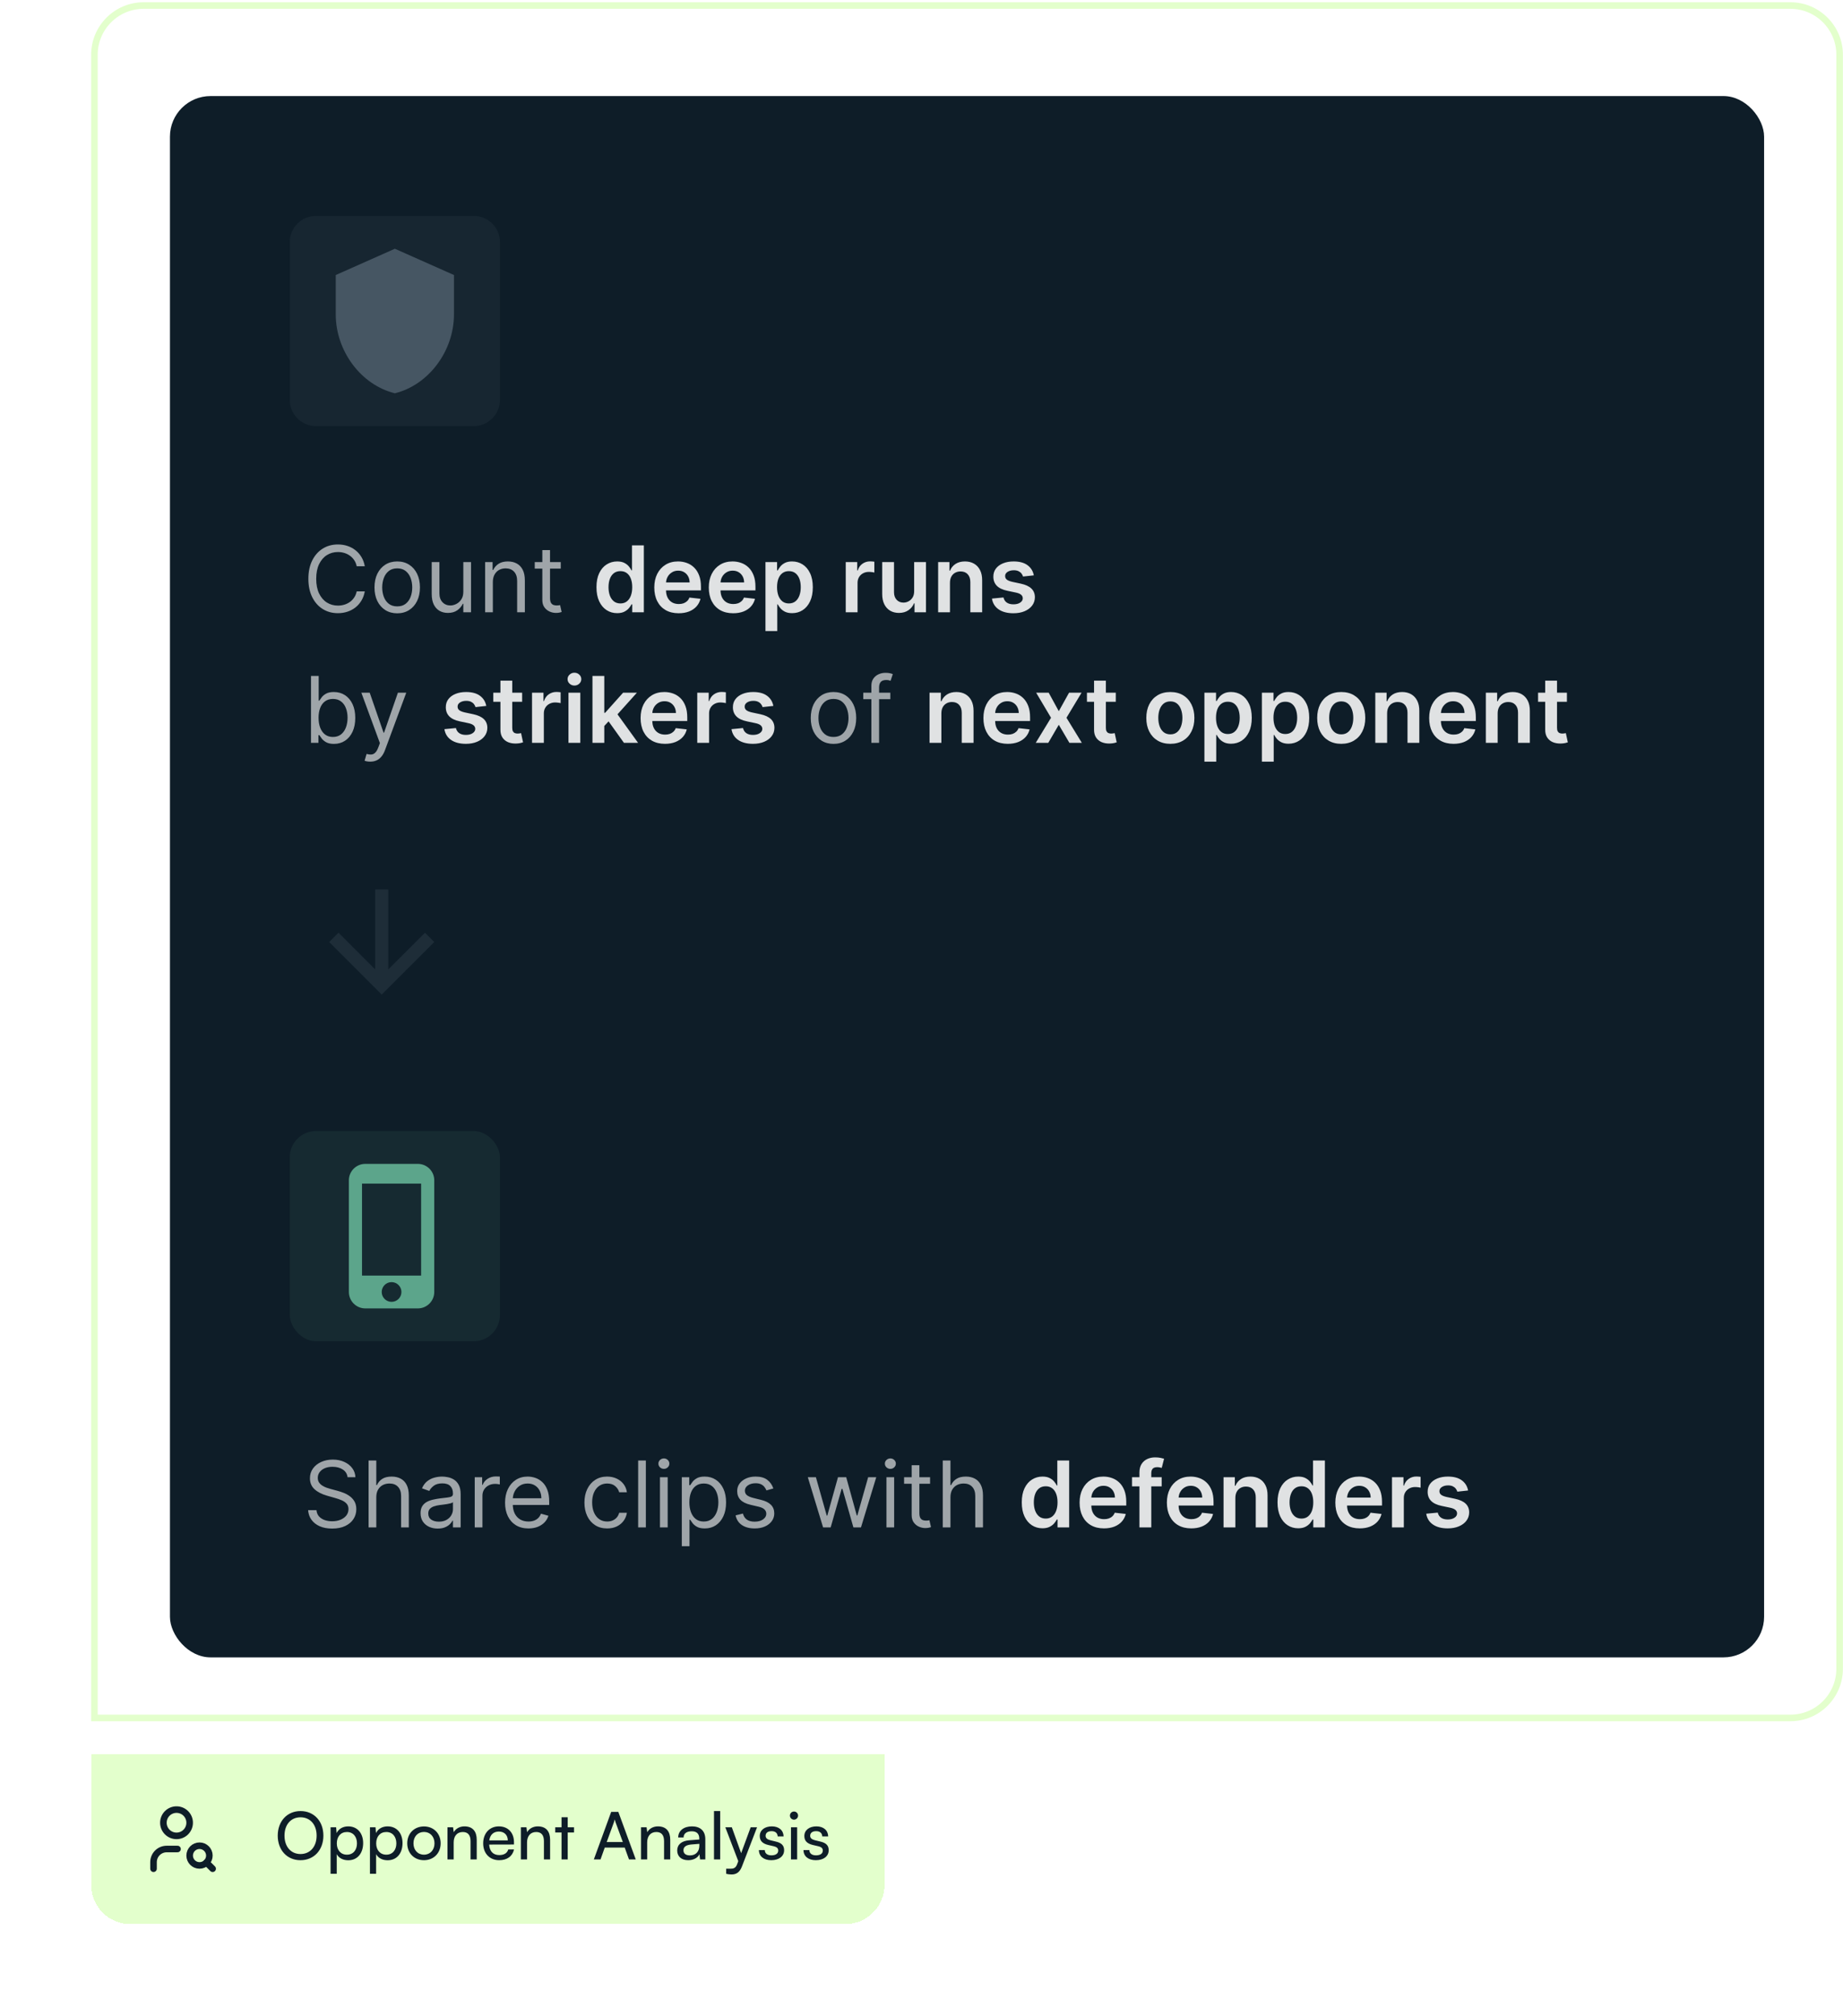 <svg width="364" height="398" viewBox="0 0 364 398" fill="none" xmlns="http://www.w3.org/2000/svg">
<path d="M28.378 1.092H353.606C358.98 1.092 363.335 5.448 363.335 10.821V329.489C363.335 334.862 358.979 339.218 353.606 339.218H18.648V10.821C18.648 5.448 23.005 1.092 28.378 1.092Z" fill="white" fill-opacity="0.1"/>
<path d="M28.378 1.092H353.606C358.98 1.092 363.335 5.448 363.335 10.821V329.489C363.335 334.862 358.979 339.218 353.606 339.218H18.648V10.821C18.648 5.448 23.005 1.092 28.378 1.092Z" stroke="#E3FFCC" stroke-width="1.297"/>
<g filter="url(#filter0_ddd_966_92548)">
<rect x="33.566" y="16.01" width="314.85" height="308.29" rx="8.017" fill="#0E1D28"/>
<path d="M57.228 44.861C57.228 41.995 59.552 39.672 62.417 39.672H93.551C96.416 39.672 98.74 41.995 98.74 44.861V75.994C98.74 78.86 96.416 81.183 93.551 81.183H62.417C59.552 81.183 57.228 78.86 57.228 75.994V44.861Z" fill="#6B7C89" fill-opacity="0.1"/>
<path d="M77.986 46.158L66.311 51.347V59.13C66.311 66.33 71.292 73.062 77.986 74.697C84.679 73.062 89.66 66.33 89.66 59.13V51.347L77.986 46.158Z" fill="#6B7C89" fill-opacity="0.56"/>
<path d="M72.05 108.857H70.451C70.356 108.397 70.191 107.993 69.954 107.645C69.722 107.296 69.438 107.004 69.103 106.767C68.772 106.527 68.404 106.346 68 106.226C67.596 106.105 67.174 106.045 66.736 106.045C65.936 106.045 65.212 106.247 64.562 106.651C63.917 107.055 63.404 107.651 63.021 108.438C62.643 109.225 62.454 110.19 62.454 111.333C62.454 112.477 62.643 113.442 63.021 114.229C63.404 115.016 63.917 115.611 64.562 116.016C65.212 116.42 65.936 116.622 66.736 116.622C67.174 116.622 67.596 116.562 68 116.441C68.404 116.321 68.772 116.142 69.103 115.906C69.438 115.665 69.722 115.371 69.954 115.022C70.191 114.67 70.356 114.266 70.451 113.81H72.05C71.93 114.485 71.71 115.089 71.392 115.622C71.074 116.155 70.678 116.609 70.206 116.983C69.733 117.353 69.202 117.634 68.613 117.828C68.028 118.021 67.402 118.118 66.736 118.118C65.609 118.118 64.608 117.843 63.73 117.293C62.853 116.742 62.163 115.96 61.66 114.945C61.157 113.93 60.906 112.727 60.906 111.333C60.906 109.94 61.157 108.737 61.66 107.722C62.163 106.707 62.853 105.925 63.73 105.374C64.608 104.824 65.609 104.549 66.736 104.549C67.402 104.549 68.028 104.646 68.613 104.839C69.202 105.033 69.733 105.316 70.206 105.69C70.678 106.06 71.074 106.512 71.392 107.045C71.71 107.574 71.93 108.178 72.05 108.857ZM78.453 118.144C77.558 118.144 76.774 117.931 76.099 117.505C75.428 117.08 74.903 116.484 74.525 115.719C74.151 114.954 73.964 114.059 73.964 113.036C73.964 112.004 74.151 111.103 74.525 110.334C74.903 109.564 75.428 108.967 76.099 108.541C76.774 108.115 77.558 107.902 78.453 107.902C79.347 107.902 80.129 108.115 80.8 108.541C81.475 108.967 82 109.564 82.374 110.334C82.752 111.103 82.941 112.004 82.941 113.036C82.941 114.059 82.752 114.954 82.374 115.719C82 116.484 81.475 117.08 80.8 117.505C80.129 117.931 79.347 118.144 78.453 118.144ZM78.453 116.777C79.132 116.777 79.691 116.603 80.129 116.254C80.568 115.906 80.892 115.448 81.103 114.881C81.314 114.313 81.419 113.698 81.419 113.036C81.419 112.374 81.314 111.757 81.103 111.185C80.892 110.613 80.568 110.151 80.129 109.799C79.691 109.446 79.132 109.27 78.453 109.27C77.773 109.27 77.214 109.446 76.776 109.799C76.337 110.151 76.013 110.613 75.802 111.185C75.591 111.757 75.486 112.374 75.486 113.036C75.486 113.698 75.591 114.313 75.802 114.881C76.013 115.448 76.337 115.906 76.776 116.254C77.214 116.603 77.773 116.777 78.453 116.777ZM91.507 113.887V108.031H93.029V117.938H91.507V116.261H91.404C91.172 116.764 90.811 117.192 90.321 117.544C89.831 117.892 89.211 118.066 88.463 118.066C87.844 118.066 87.294 117.931 86.812 117.66C86.331 117.385 85.952 116.972 85.677 116.422C85.402 115.867 85.264 115.169 85.264 114.326V108.031H86.787V114.223C86.787 114.945 86.989 115.521 87.393 115.951C87.801 116.381 88.322 116.596 88.954 116.596C89.332 116.596 89.717 116.499 90.108 116.306C90.503 116.112 90.835 115.816 91.101 115.416C91.372 115.016 91.507 114.507 91.507 113.887ZM97.339 111.978V117.938H95.817V108.031H97.287V109.579H97.416C97.649 109.076 98.001 108.672 98.474 108.367C98.947 108.057 99.558 107.902 100.306 107.902C100.976 107.902 101.563 108.04 102.066 108.315C102.569 108.586 102.961 108.999 103.24 109.553C103.52 110.104 103.659 110.8 103.659 111.643V117.938H102.137V111.746C102.137 110.968 101.935 110.362 101.531 109.928C101.127 109.489 100.572 109.27 99.867 109.27C99.381 109.27 98.947 109.375 98.564 109.586C98.186 109.796 97.887 110.104 97.668 110.508C97.449 110.912 97.339 111.402 97.339 111.978ZM110.749 108.031V109.321H105.615V108.031H110.749ZM107.111 105.658H108.633V115.1C108.633 115.53 108.696 115.852 108.82 116.067C108.949 116.278 109.113 116.42 109.311 116.493C109.513 116.562 109.725 116.596 109.949 116.596C110.117 116.596 110.254 116.587 110.362 116.57C110.469 116.549 110.555 116.532 110.62 116.519L110.929 117.886C110.826 117.925 110.682 117.963 110.497 118.002C110.312 118.045 110.078 118.066 109.794 118.066C109.364 118.066 108.943 117.974 108.53 117.789C108.122 117.604 107.782 117.323 107.511 116.944C107.245 116.566 107.111 116.089 107.111 115.513V105.658Z" fill="white" fill-opacity="0.6"/>
<path d="M121.887 118.112C121.109 118.112 120.413 117.912 119.798 117.512C119.183 117.112 118.697 116.532 118.34 115.771C117.983 115.01 117.805 114.085 117.805 112.997C117.805 111.897 117.986 110.968 118.347 110.211C118.712 109.45 119.204 108.876 119.824 108.489C120.443 108.098 121.133 107.902 121.894 107.902C122.474 107.902 122.951 108.001 123.326 108.199C123.7 108.393 123.996 108.627 124.216 108.902C124.435 109.173 124.605 109.429 124.725 109.67H124.822V104.729H127.163V117.938H124.867V116.377H124.725C124.605 116.618 124.43 116.873 124.203 117.144C123.975 117.411 123.674 117.639 123.3 117.828C122.926 118.017 122.455 118.112 121.887 118.112ZM122.539 116.196C123.033 116.196 123.455 116.063 123.803 115.796C124.151 115.525 124.415 115.149 124.596 114.668C124.777 114.186 124.867 113.625 124.867 112.984C124.867 112.344 124.777 111.787 124.596 111.314C124.42 110.841 124.157 110.474 123.809 110.211C123.465 109.949 123.042 109.818 122.539 109.818C122.018 109.818 121.584 109.953 121.236 110.224C120.888 110.495 120.625 110.869 120.449 111.346C120.273 111.824 120.185 112.37 120.185 112.984C120.185 113.604 120.273 114.156 120.449 114.642C120.63 115.123 120.894 115.504 121.242 115.783C121.595 116.059 122.027 116.196 122.539 116.196ZM134.036 118.131C133.043 118.131 132.185 117.925 131.463 117.512C130.745 117.095 130.192 116.506 129.805 115.745C129.418 114.979 129.225 114.079 129.225 113.043C129.225 112.024 129.418 111.129 129.805 110.36C130.197 109.586 130.743 108.984 131.444 108.554C132.144 108.12 132.968 107.902 133.914 107.902C134.524 107.902 135.1 108.001 135.642 108.199C136.188 108.393 136.67 108.694 137.087 109.102C137.508 109.51 137.839 110.031 138.08 110.663C138.321 111.29 138.441 112.039 138.441 112.907V113.623H130.321V112.049H136.203C136.199 111.602 136.102 111.204 135.913 110.856C135.724 110.504 135.459 110.226 135.12 110.024C134.784 109.822 134.393 109.721 133.946 109.721C133.469 109.721 133.049 109.837 132.688 110.069C132.327 110.297 132.045 110.598 131.843 110.972C131.646 111.342 131.545 111.748 131.54 112.191V113.565C131.54 114.141 131.646 114.635 131.856 115.048C132.067 115.457 132.361 115.771 132.74 115.99C133.118 116.205 133.561 116.312 134.068 116.312C134.408 116.312 134.715 116.265 134.991 116.17C135.266 116.072 135.504 115.927 135.706 115.738C135.909 115.549 136.061 115.315 136.164 115.035L138.344 115.28C138.207 115.857 137.944 116.36 137.557 116.79C137.175 117.215 136.685 117.546 136.087 117.783C135.489 118.015 134.806 118.131 134.036 118.131ZM144.801 118.131C143.808 118.131 142.951 117.925 142.228 117.512C141.51 117.095 140.958 116.506 140.571 115.745C140.184 114.979 139.99 114.079 139.99 113.043C139.99 112.024 140.184 111.129 140.571 110.36C140.962 109.586 141.508 108.984 142.209 108.554C142.91 108.12 143.733 107.902 144.679 107.902C145.289 107.902 145.866 108.001 146.407 108.199C146.953 108.393 147.435 108.694 147.852 109.102C148.273 109.51 148.604 110.031 148.845 110.663C149.086 111.29 149.206 112.039 149.206 112.907V113.623H141.087V112.049H146.968C146.964 111.602 146.867 111.204 146.678 110.856C146.489 110.504 146.225 110.226 145.885 110.024C145.55 109.822 145.158 109.721 144.711 109.721C144.234 109.721 143.815 109.837 143.454 110.069C143.092 110.297 142.811 110.598 142.609 110.972C142.411 111.342 142.31 111.748 142.306 112.191V113.565C142.306 114.141 142.411 114.635 142.622 115.048C142.832 115.457 143.127 115.771 143.505 115.99C143.884 116.205 144.326 116.312 144.834 116.312C145.173 116.312 145.481 116.265 145.756 116.17C146.031 116.072 146.27 115.927 146.472 115.738C146.674 115.549 146.827 115.315 146.93 115.035L149.11 115.28C148.972 115.857 148.71 116.36 148.323 116.79C147.94 117.215 147.45 117.546 146.852 117.783C146.255 118.015 145.571 118.131 144.801 118.131ZM151.181 121.652V108.031H153.477V109.67H153.613C153.733 109.429 153.903 109.173 154.122 108.902C154.342 108.627 154.638 108.393 155.012 108.199C155.386 108.001 155.864 107.902 156.444 107.902C157.209 107.902 157.899 108.098 158.514 108.489C159.133 108.876 159.623 109.45 159.985 110.211C160.35 110.968 160.533 111.897 160.533 112.997C160.533 114.085 160.354 115.01 159.998 115.771C159.641 116.532 159.155 117.112 158.54 117.512C157.925 117.912 157.229 118.112 156.45 118.112C155.883 118.112 155.412 118.017 155.038 117.828C154.664 117.639 154.363 117.411 154.135 117.144C153.912 116.873 153.737 116.618 153.613 116.377H153.516V121.652H151.181ZM153.471 112.984C153.471 113.625 153.561 114.186 153.742 114.668C153.927 115.149 154.191 115.525 154.535 115.796C154.883 116.063 155.305 116.196 155.799 116.196C156.315 116.196 156.747 116.059 157.095 115.783C157.444 115.504 157.706 115.123 157.882 114.642C158.063 114.156 158.153 113.604 158.153 112.984C158.153 112.37 158.065 111.824 157.889 111.346C157.712 110.869 157.45 110.495 157.102 110.224C156.754 109.953 156.319 109.818 155.799 109.818C155.3 109.818 154.877 109.949 154.529 110.211C154.18 110.474 153.916 110.841 153.735 111.314C153.559 111.787 153.471 112.344 153.471 112.984ZM167.037 117.938V108.031H169.301V109.682H169.404C169.584 109.111 169.894 108.67 170.332 108.36C170.775 108.047 171.28 107.89 171.848 107.89C171.977 107.89 172.121 107.896 172.28 107.909C172.443 107.918 172.579 107.933 172.686 107.954V110.102C172.588 110.067 172.431 110.037 172.216 110.011C172.005 109.981 171.801 109.966 171.603 109.966C171.177 109.966 170.795 110.059 170.455 110.244C170.12 110.424 169.855 110.676 169.662 110.998C169.468 111.321 169.371 111.692 169.371 112.114V117.938H167.037ZM180.551 113.771V108.031H182.886V117.938H180.622V116.177H180.519C180.295 116.731 179.928 117.185 179.416 117.538C178.909 117.89 178.283 118.066 177.539 118.066C176.89 118.066 176.316 117.922 175.817 117.634C175.323 117.342 174.936 116.919 174.657 116.364C174.377 115.805 174.237 115.13 174.237 114.339V108.031H176.572V113.978C176.572 114.605 176.744 115.104 177.088 115.474C177.432 115.844 177.883 116.029 178.442 116.029C178.786 116.029 179.12 115.945 179.442 115.777C179.764 115.609 180.029 115.36 180.235 115.029C180.446 114.694 180.551 114.274 180.551 113.771ZM187.621 112.133V117.938H185.287V108.031H187.518V109.715H187.634C187.862 109.16 188.225 108.719 188.724 108.393C189.227 108.066 189.848 107.902 190.588 107.902C191.271 107.902 191.867 108.049 192.374 108.341C192.886 108.633 193.282 109.057 193.561 109.612C193.845 110.166 193.984 110.839 193.98 111.63V117.938H191.646V111.991C191.646 111.329 191.474 110.811 191.13 110.437C190.79 110.063 190.319 109.876 189.717 109.876C189.309 109.876 188.945 109.966 188.627 110.147C188.313 110.323 188.066 110.579 187.886 110.914C187.709 111.25 187.621 111.656 187.621 112.133ZM204.183 110.65L202.055 110.882C201.994 110.667 201.889 110.465 201.739 110.276C201.592 110.087 201.395 109.934 201.145 109.818C200.896 109.702 200.591 109.644 200.229 109.644C199.744 109.644 199.335 109.749 199.004 109.96C198.677 110.17 198.516 110.443 198.52 110.779C198.516 111.067 198.621 111.301 198.836 111.482C199.056 111.662 199.417 111.811 199.92 111.927L201.61 112.288C202.547 112.49 203.243 112.81 203.699 113.249C204.159 113.687 204.391 114.261 204.396 114.971C204.391 115.594 204.209 116.145 203.848 116.622C203.491 117.095 202.994 117.465 202.358 117.731C201.721 117.998 200.99 118.131 200.165 118.131C198.953 118.131 197.977 117.877 197.237 117.37C196.498 116.858 196.057 116.147 195.915 115.235L198.192 115.016C198.295 115.463 198.514 115.801 198.849 116.029C199.185 116.256 199.621 116.37 200.159 116.37C200.713 116.37 201.158 116.256 201.494 116.029C201.833 115.801 202.003 115.519 202.003 115.184C202.003 114.9 201.893 114.666 201.674 114.481C201.459 114.296 201.124 114.154 200.668 114.055L198.978 113.7C198.028 113.503 197.325 113.169 196.869 112.701C196.414 112.228 196.188 111.63 196.192 110.908C196.188 110.297 196.353 109.768 196.689 109.321C197.029 108.87 197.499 108.522 198.101 108.277C198.707 108.027 199.406 107.902 200.197 107.902C201.358 107.902 202.272 108.15 202.938 108.644C203.609 109.139 204.024 109.807 204.183 110.65Z" fill="white" fill-opacity="0.87"/>
<path d="M61.422 143.721V130.513H62.944V135.388H63.073C63.184 135.216 63.339 134.997 63.537 134.73C63.739 134.46 64.027 134.219 64.401 134.008C64.78 133.793 65.291 133.686 65.936 133.686C66.77 133.686 67.505 133.894 68.142 134.311C68.778 134.728 69.275 135.319 69.632 136.085C69.988 136.85 70.167 137.753 70.167 138.793C70.167 139.843 69.988 140.752 69.632 141.522C69.275 142.287 68.78 142.88 68.148 143.302C67.516 143.719 66.787 143.927 65.962 143.927C65.326 143.927 64.816 143.822 64.433 143.611C64.051 143.396 63.756 143.153 63.55 142.882C63.344 142.607 63.184 142.379 63.073 142.199H62.892V143.721H61.422ZM62.918 138.768C62.918 139.516 63.028 140.176 63.247 140.748C63.466 141.315 63.786 141.76 64.208 142.083C64.629 142.401 65.145 142.56 65.756 142.56C66.392 142.56 66.923 142.392 67.349 142.057C67.778 141.717 68.101 141.261 68.316 140.69C68.535 140.113 68.645 139.473 68.645 138.768C68.645 138.071 68.537 137.443 68.322 136.885C68.112 136.321 67.791 135.876 67.361 135.55C66.936 135.218 66.4 135.053 65.756 135.053C65.136 135.053 64.616 135.21 64.195 135.524C63.773 135.833 63.455 136.268 63.24 136.826C63.025 137.381 62.918 138.028 62.918 138.768ZM73.121 147.435C72.863 147.435 72.633 147.414 72.43 147.371C72.228 147.332 72.089 147.294 72.011 147.255L72.398 145.913C72.768 146.008 73.095 146.042 73.379 146.017C73.662 145.991 73.914 145.864 74.133 145.636C74.357 145.413 74.561 145.049 74.746 144.546L75.03 143.772L71.366 133.815H73.017L75.752 141.709H75.855L78.59 133.815H80.241L76.036 145.165C75.847 145.677 75.612 146.1 75.333 146.436C75.053 146.775 74.729 147.027 74.359 147.19C73.993 147.354 73.581 147.435 73.121 147.435Z" fill="white" fill-opacity="0.6"/>
<path d="M96.041 136.433L93.912 136.665C93.852 136.45 93.747 136.248 93.596 136.059C93.45 135.87 93.252 135.717 93.003 135.601C92.754 135.485 92.448 135.427 92.087 135.427C91.601 135.427 91.193 135.532 90.862 135.743C90.535 135.954 90.374 136.227 90.378 136.562C90.374 136.85 90.479 137.084 90.694 137.265C90.913 137.446 91.275 137.594 91.778 137.71L93.467 138.071C94.405 138.273 95.101 138.594 95.557 139.032C96.017 139.471 96.249 140.045 96.254 140.754C96.249 141.377 96.067 141.928 95.705 142.405C95.348 142.878 94.852 143.248 94.216 143.514C93.579 143.781 92.848 143.914 92.023 143.914C90.81 143.914 89.834 143.661 89.095 143.153C88.355 142.642 87.915 141.93 87.773 141.018L90.049 140.799C90.153 141.246 90.372 141.584 90.707 141.812C91.043 142.04 91.479 142.154 92.016 142.154C92.571 142.154 93.016 142.04 93.351 141.812C93.691 141.584 93.861 141.302 93.861 140.967C93.861 140.683 93.751 140.449 93.532 140.264C93.317 140.079 92.982 139.937 92.526 139.838L90.836 139.484C89.886 139.286 89.183 138.953 88.727 138.484C88.272 138.011 88.046 137.413 88.05 136.691C88.046 136.081 88.211 135.552 88.547 135.105C88.886 134.653 89.357 134.305 89.959 134.06C90.565 133.81 91.264 133.686 92.055 133.686C93.216 133.686 94.129 133.933 94.796 134.427C95.467 134.922 95.882 135.59 96.041 136.433ZM103.125 133.815V135.62H97.43V133.815H103.125ZM98.836 131.441H101.171V140.741C101.171 141.055 101.218 141.296 101.313 141.463C101.412 141.627 101.541 141.739 101.7 141.799C101.859 141.859 102.035 141.889 102.229 141.889C102.375 141.889 102.508 141.878 102.629 141.857C102.753 141.835 102.848 141.816 102.912 141.799L103.306 143.624C103.181 143.667 103.003 143.714 102.77 143.766C102.543 143.817 102.263 143.848 101.932 143.856C101.347 143.873 100.821 143.785 100.352 143.592C99.883 143.394 99.511 143.089 99.236 142.676C98.965 142.263 98.832 141.747 98.836 141.128V131.441ZM105.078 143.721V133.815H107.341V135.466H107.445C107.625 134.894 107.935 134.453 108.373 134.144C108.816 133.83 109.321 133.673 109.889 133.673C110.018 133.673 110.162 133.679 110.321 133.692C110.484 133.701 110.62 133.716 110.727 133.737V135.885C110.628 135.85 110.471 135.82 110.256 135.795C110.046 135.764 109.841 135.749 109.644 135.749C109.218 135.749 108.835 135.842 108.496 136.027C108.16 136.207 107.896 136.459 107.702 136.781C107.509 137.104 107.412 137.476 107.412 137.897V143.721H105.078ZM112.278 143.721V133.815H114.613V143.721H112.278ZM113.452 132.409C113.082 132.409 112.764 132.286 112.498 132.041C112.231 131.792 112.098 131.493 112.098 131.145C112.098 130.792 112.231 130.493 112.498 130.248C112.764 129.999 113.082 129.874 113.452 129.874C113.826 129.874 114.144 129.999 114.406 130.248C114.673 130.493 114.806 130.792 114.806 131.145C114.806 131.493 114.673 131.792 114.406 132.041C114.144 132.286 113.826 132.409 113.452 132.409ZM119.142 140.612L119.135 137.794H119.509L123.069 133.815H125.797L121.418 138.69H120.935L119.142 140.612ZM117.014 143.721V130.513H119.348V143.721H117.014ZM123.231 143.721L120.006 139.213L121.58 137.568L126.023 143.721H123.231ZM131.331 143.914C130.338 143.914 129.48 143.708 128.758 143.295C128.04 142.878 127.487 142.289 127.1 141.528C126.713 140.763 126.52 139.862 126.52 138.826C126.52 137.807 126.713 136.912 127.1 136.143C127.491 135.369 128.037 134.767 128.738 134.337C129.439 133.903 130.262 133.686 131.208 133.686C131.819 133.686 132.395 133.785 132.937 133.982C133.483 134.176 133.964 134.477 134.381 134.885C134.803 135.294 135.134 135.814 135.375 136.446C135.615 137.074 135.736 137.822 135.736 138.69V139.406H127.616V137.833H133.498C133.494 137.385 133.397 136.988 133.208 136.639C133.018 136.287 132.754 136.01 132.414 135.807C132.079 135.605 131.688 135.504 131.241 135.504C130.763 135.504 130.344 135.62 129.983 135.853C129.622 136.081 129.34 136.381 129.138 136.756C128.94 137.125 128.839 137.532 128.835 137.974V139.348C128.835 139.924 128.94 140.419 129.151 140.831C129.362 141.24 129.656 141.554 130.035 141.773C130.413 141.988 130.856 142.095 131.363 142.095C131.703 142.095 132.01 142.048 132.285 141.954C132.561 141.855 132.799 141.711 133.001 141.522C133.203 141.332 133.356 141.098 133.459 140.819L135.639 141.064C135.501 141.64 135.239 142.143 134.852 142.573C134.47 142.998 133.979 143.329 133.382 143.566C132.784 143.798 132.101 143.914 131.331 143.914ZM137.711 143.721V133.815H139.974V135.466H140.078C140.258 134.894 140.568 134.453 141.006 134.144C141.449 133.83 141.954 133.673 142.522 133.673C142.651 133.673 142.795 133.679 142.954 133.692C143.117 133.701 143.253 133.716 143.36 133.737V135.885C143.261 135.85 143.105 135.82 142.89 135.795C142.679 135.764 142.475 135.749 142.277 135.749C141.851 135.749 141.469 135.842 141.129 136.027C140.794 136.207 140.529 136.459 140.336 136.781C140.142 137.104 140.045 137.476 140.045 137.897V143.721H137.711ZM152.741 136.433L150.613 136.665C150.552 136.45 150.447 136.248 150.296 136.059C150.15 135.87 149.953 135.717 149.703 135.601C149.454 135.485 149.149 135.427 148.787 135.427C148.302 135.427 147.893 135.532 147.562 135.743C147.235 135.954 147.074 136.227 147.078 136.562C147.074 136.85 147.179 137.084 147.394 137.265C147.614 137.446 147.975 137.594 148.478 137.71L150.168 138.071C151.105 138.273 151.801 138.594 152.257 139.032C152.717 139.471 152.949 140.045 152.954 140.754C152.949 141.377 152.767 141.928 152.405 142.405C152.049 142.878 151.552 143.248 150.916 143.514C150.279 143.781 149.548 143.914 148.723 143.914C147.51 143.914 146.534 143.661 145.795 143.153C145.055 142.642 144.615 141.93 144.473 141.018L146.749 140.799C146.853 141.246 147.072 141.584 147.407 141.812C147.743 142.04 148.179 142.154 148.716 142.154C149.271 142.154 149.716 142.04 150.051 141.812C150.391 141.584 150.561 141.302 150.561 140.967C150.561 140.683 150.451 140.449 150.232 140.264C150.017 140.079 149.682 139.937 149.226 139.838L147.536 139.484C146.586 139.286 145.883 138.953 145.427 138.484C144.972 138.011 144.746 137.413 144.75 136.691C144.746 136.081 144.911 135.552 145.247 135.105C145.586 134.653 146.057 134.305 146.659 134.06C147.265 133.81 147.964 133.686 148.755 133.686C149.916 133.686 150.83 133.933 151.496 134.427C152.167 134.922 152.582 135.59 152.741 136.433Z" fill="white" fill-opacity="0.87"/>
<path d="M164.617 143.927C163.722 143.927 162.938 143.714 162.263 143.289C161.592 142.863 161.067 142.267 160.689 141.502C160.315 140.737 160.128 139.843 160.128 138.819C160.128 137.787 160.315 136.887 160.689 136.117C161.067 135.347 161.592 134.75 162.263 134.324C162.938 133.899 163.722 133.686 164.617 133.686C165.511 133.686 166.293 133.899 166.964 134.324C167.639 134.75 168.164 135.347 168.538 136.117C168.916 136.887 169.105 137.787 169.105 138.819C169.105 139.843 168.916 140.737 168.538 141.502C168.164 142.267 167.639 142.863 166.964 143.289C166.293 143.714 165.511 143.927 164.617 143.927ZM164.617 142.56C165.296 142.56 165.855 142.386 166.293 142.037C166.732 141.689 167.057 141.231 167.267 140.664C167.478 140.096 167.583 139.481 167.583 138.819C167.583 138.157 167.478 137.54 167.267 136.968C167.057 136.397 166.732 135.934 166.293 135.582C165.855 135.229 165.296 135.053 164.617 135.053C163.937 135.053 163.378 135.229 162.94 135.582C162.501 135.934 162.177 136.397 161.966 136.968C161.755 137.54 161.65 138.157 161.65 138.819C161.65 139.481 161.755 140.096 161.966 140.664C162.177 141.231 162.501 141.689 162.94 142.037C163.378 142.386 163.937 142.56 164.617 142.56ZM175.84 133.815V135.105H170.5V133.815H175.84ZM172.099 143.721V132.447C172.099 131.88 172.233 131.407 172.499 131.029C172.766 130.65 173.112 130.366 173.537 130.177C173.963 129.988 174.412 129.894 174.885 129.894C175.259 129.894 175.565 129.924 175.801 129.984C176.038 130.044 176.214 130.1 176.33 130.152L175.891 131.467C175.814 131.441 175.707 131.409 175.569 131.37C175.436 131.332 175.259 131.312 175.04 131.312C174.537 131.312 174.174 131.439 173.95 131.693C173.731 131.947 173.621 132.318 173.621 132.809V143.721H172.099Z" fill="white" fill-opacity="0.6"/>
<path d="M185.923 137.916V143.721H183.588V133.815H185.82V135.498H185.936C186.164 134.943 186.527 134.503 187.026 134.176C187.529 133.849 188.15 133.686 188.89 133.686C189.573 133.686 190.169 133.832 190.676 134.124C191.188 134.417 191.583 134.84 191.863 135.395C192.146 135.949 192.286 136.622 192.282 137.413V143.721H189.947V137.775C189.947 137.112 189.775 136.594 189.431 136.22C189.092 135.846 188.621 135.659 188.019 135.659C187.61 135.659 187.247 135.749 186.929 135.93C186.615 136.106 186.368 136.362 186.187 136.697C186.011 137.033 185.923 137.439 185.923 137.916ZM199.041 143.914C198.047 143.914 197.19 143.708 196.467 143.295C195.749 142.878 195.197 142.289 194.81 141.528C194.423 140.763 194.229 139.862 194.229 138.826C194.229 137.807 194.423 136.912 194.81 136.143C195.201 135.369 195.747 134.767 196.448 134.337C197.149 133.903 197.972 133.686 198.918 133.686C199.529 133.686 200.105 133.785 200.646 133.982C201.193 134.176 201.674 134.477 202.091 134.885C202.512 135.294 202.844 135.814 203.084 136.446C203.325 137.074 203.445 137.822 203.445 138.69V139.406H195.326V137.833H201.208C201.203 137.385 201.107 136.988 200.917 136.639C200.728 136.287 200.464 136.01 200.124 135.807C199.789 135.605 199.397 135.504 198.95 135.504C198.473 135.504 198.054 135.62 197.693 135.853C197.332 136.081 197.05 136.381 196.848 136.756C196.65 137.125 196.549 137.532 196.545 137.974V139.348C196.545 139.924 196.65 140.419 196.861 140.831C197.071 141.24 197.366 141.554 197.744 141.773C198.123 141.988 198.566 142.095 199.073 142.095C199.413 142.095 199.72 142.048 199.995 141.954C200.27 141.855 200.509 141.711 200.711 141.522C200.913 141.332 201.066 141.098 201.169 140.819L203.349 141.064C203.211 141.64 202.949 142.143 202.562 142.573C202.179 142.998 201.689 143.329 201.091 143.566C200.494 143.798 199.81 143.914 199.041 143.914ZM207.117 133.815L209.116 137.471L211.147 133.815H213.618L210.632 138.768L213.669 143.721H211.212L209.116 140.154L207.039 143.721H204.563L207.581 138.768L204.64 133.815H207.117ZM220.37 133.815V135.62H214.675V133.815H220.37ZM216.081 131.441H218.416V140.741C218.416 141.055 218.463 141.296 218.558 141.463C218.657 141.627 218.785 141.739 218.945 141.799C219.104 141.859 219.28 141.889 219.473 141.889C219.62 141.889 219.753 141.878 219.873 141.857C219.998 141.835 220.093 141.816 220.157 141.799L220.55 143.624C220.426 143.667 220.247 143.714 220.015 143.766C219.787 143.817 219.508 143.848 219.177 143.856C218.592 143.873 218.065 143.785 217.597 143.592C217.128 143.394 216.756 143.089 216.481 142.676C216.21 142.263 216.077 141.747 216.081 141.128V131.441ZM231.148 143.914C230.181 143.914 229.342 143.701 228.633 143.276C227.924 142.85 227.373 142.255 226.982 141.489C226.595 140.724 226.402 139.83 226.402 138.806C226.402 137.783 226.595 136.887 226.982 136.117C227.373 135.347 227.924 134.75 228.633 134.324C229.342 133.899 230.181 133.686 231.148 133.686C232.116 133.686 232.954 133.899 233.663 134.324C234.373 134.75 234.921 135.347 235.308 136.117C235.699 136.887 235.895 137.783 235.895 138.806C235.895 139.83 235.699 140.724 235.308 141.489C234.921 142.255 234.373 142.85 233.663 143.276C232.954 143.701 232.116 143.914 231.148 143.914ZM231.161 142.044C231.686 142.044 232.124 141.9 232.477 141.612C232.829 141.319 233.092 140.928 233.263 140.438C233.44 139.948 233.528 139.402 233.528 138.8C233.528 138.194 233.44 137.646 233.263 137.155C233.092 136.661 232.829 136.268 232.477 135.975C232.124 135.683 231.686 135.537 231.161 135.537C230.624 135.537 230.176 135.683 229.82 135.975C229.467 136.268 229.203 136.661 229.026 137.155C228.854 137.646 228.768 138.194 228.768 138.8C228.768 139.402 228.854 139.948 229.026 140.438C229.203 140.928 229.467 141.319 229.82 141.612C230.176 141.9 230.624 142.044 231.161 142.044ZM237.876 147.435V133.815H240.172V135.453H240.308C240.428 135.212 240.598 134.956 240.817 134.685C241.036 134.41 241.333 134.176 241.707 133.982C242.081 133.785 242.558 133.686 243.139 133.686C243.904 133.686 244.594 133.881 245.209 134.273C245.828 134.66 246.318 135.234 246.68 135.995C247.045 136.751 247.228 137.68 247.228 138.781C247.228 139.868 247.049 140.793 246.692 141.554C246.336 142.315 245.85 142.895 245.235 143.295C244.62 143.695 243.924 143.895 243.145 143.895C242.578 143.895 242.107 143.8 241.733 143.611C241.359 143.422 241.058 143.194 240.83 142.927C240.606 142.657 240.432 142.401 240.308 142.16H240.211V147.435H237.876ZM240.166 138.768C240.166 139.408 240.256 139.969 240.437 140.451C240.622 140.932 240.886 141.309 241.23 141.58C241.578 141.846 242 141.979 242.494 141.979C243.01 141.979 243.442 141.842 243.79 141.567C244.139 141.287 244.401 140.907 244.577 140.425C244.758 139.939 244.848 139.387 244.848 138.768C244.848 138.153 244.76 137.607 244.584 137.13C244.407 136.652 244.145 136.278 243.797 136.007C243.448 135.737 243.014 135.601 242.494 135.601C241.995 135.601 241.572 135.732 241.223 135.995C240.875 136.257 240.611 136.624 240.43 137.097C240.254 137.57 240.166 138.127 240.166 138.768ZM249.227 147.435V133.815H251.523V135.453H251.658C251.779 135.212 251.949 134.956 252.168 134.685C252.387 134.41 252.684 134.176 253.058 133.982C253.432 133.785 253.909 133.686 254.49 133.686C255.255 133.686 255.945 133.881 256.56 134.273C257.179 134.66 257.669 135.234 258.03 135.995C258.396 136.751 258.578 137.68 258.578 138.781C258.578 139.868 258.4 140.793 258.043 141.554C257.686 142.315 257.2 142.895 256.586 143.295C255.971 143.695 255.274 143.895 254.496 143.895C253.928 143.895 253.458 143.8 253.084 143.611C252.71 143.422 252.409 143.194 252.181 142.927C251.957 142.657 251.783 142.401 251.658 142.16H251.562V147.435H249.227ZM251.516 138.768C251.516 139.408 251.607 139.969 251.787 140.451C251.972 140.932 252.237 141.309 252.581 141.58C252.929 141.846 253.35 141.979 253.845 141.979C254.361 141.979 254.793 141.842 255.141 141.567C255.489 141.287 255.751 140.907 255.928 140.425C256.108 139.939 256.199 139.387 256.199 138.768C256.199 138.153 256.11 137.607 255.934 137.13C255.758 136.652 255.496 136.278 255.147 136.007C254.799 135.737 254.365 135.601 253.845 135.601C253.346 135.601 252.922 135.732 252.574 135.995C252.226 136.257 251.961 136.624 251.781 137.097C251.605 137.57 251.516 138.127 251.516 138.768ZM264.899 143.914C263.931 143.914 263.093 143.701 262.383 143.276C261.674 142.85 261.124 142.255 260.732 141.489C260.345 140.724 260.152 139.83 260.152 138.806C260.152 137.783 260.345 136.887 260.732 136.117C261.124 135.347 261.674 134.75 262.383 134.324C263.093 133.899 263.931 133.686 264.899 133.686C265.866 133.686 266.704 133.899 267.414 134.324C268.123 134.75 268.671 135.347 269.058 136.117C269.45 136.887 269.645 137.783 269.645 138.806C269.645 139.83 269.45 140.724 269.058 141.489C268.671 142.255 268.123 142.85 267.414 143.276C266.704 143.701 265.866 143.914 264.899 143.914ZM264.912 142.044C265.436 142.044 265.875 141.9 266.227 141.612C266.58 141.319 266.842 140.928 267.014 140.438C267.19 139.948 267.278 139.402 267.278 138.8C267.278 138.194 267.19 137.646 267.014 137.155C266.842 136.661 266.58 136.268 266.227 135.975C265.875 135.683 265.436 135.537 264.912 135.537C264.374 135.537 263.927 135.683 263.57 135.975C263.218 136.268 262.953 136.661 262.777 137.155C262.605 137.646 262.519 138.194 262.519 138.8C262.519 139.402 262.605 139.948 262.777 140.438C262.953 140.928 263.218 141.319 263.57 141.612C263.927 141.9 264.374 142.044 264.912 142.044ZM273.961 137.916V143.721H271.627V133.815H273.858V135.498H273.974C274.202 134.943 274.566 134.503 275.064 134.176C275.567 133.849 276.189 133.686 276.928 133.686C277.612 133.686 278.207 133.832 278.715 134.124C279.226 134.417 279.622 134.84 279.901 135.395C280.185 135.949 280.325 136.622 280.32 137.413V143.721H277.986V137.775C277.986 137.112 277.814 136.594 277.47 136.22C277.13 135.846 276.659 135.659 276.057 135.659C275.649 135.659 275.286 135.749 274.968 135.93C274.654 136.106 274.406 136.362 274.226 136.697C274.05 137.033 273.961 137.439 273.961 137.916ZM287.079 143.914C286.086 143.914 285.228 143.708 284.506 143.295C283.788 142.878 283.235 142.289 282.848 141.528C282.462 140.763 282.268 139.862 282.268 138.826C282.268 137.807 282.462 136.912 282.848 136.143C283.24 135.369 283.786 134.767 284.487 134.337C285.187 133.903 286.011 133.686 286.957 133.686C287.567 133.686 288.143 133.785 288.685 133.982C289.231 134.176 289.713 134.477 290.13 134.885C290.551 135.294 290.882 135.814 291.123 136.446C291.364 137.074 291.484 137.822 291.484 138.69V139.406H283.364V137.833H289.246C289.242 137.385 289.145 136.988 288.956 136.639C288.767 136.287 288.502 136.01 288.163 135.807C287.827 135.605 287.436 135.504 286.989 135.504C286.512 135.504 286.092 135.62 285.731 135.853C285.37 136.081 285.089 136.381 284.886 136.756C284.689 137.125 284.588 137.532 284.583 137.974V139.348C284.583 139.924 284.689 140.419 284.899 140.831C285.11 141.24 285.405 141.554 285.783 141.773C286.161 141.988 286.604 142.095 287.111 142.095C287.451 142.095 287.758 142.048 288.034 141.954C288.309 141.855 288.547 141.711 288.75 141.522C288.952 141.332 289.104 141.098 289.207 140.819L291.387 141.064C291.25 141.64 290.987 142.143 290.6 142.573C290.218 142.998 289.728 143.329 289.13 143.566C288.532 143.798 287.849 143.914 287.079 143.914ZM295.794 137.916V143.721H293.459V133.815H295.691V135.498H295.807C296.034 134.943 296.398 134.503 296.897 134.176C297.4 133.849 298.021 133.686 298.76 133.686C299.444 133.686 300.039 133.832 300.547 134.124C301.058 134.417 301.454 134.84 301.733 135.395C302.017 135.949 302.157 136.622 302.153 137.413V143.721H299.818V137.775C299.818 137.112 299.646 136.594 299.302 136.22C298.962 135.846 298.492 135.659 297.89 135.659C297.481 135.659 297.118 135.749 296.8 135.93C296.486 136.106 296.239 136.362 296.058 136.697C295.882 137.033 295.794 137.439 295.794 137.916ZM309.473 133.815V135.62H303.778V133.815H309.473ZM305.184 131.441H307.518V140.741C307.518 141.055 307.566 141.296 307.66 141.463C307.759 141.627 307.888 141.739 308.047 141.799C308.206 141.859 308.383 141.889 308.576 141.889C308.722 141.889 308.856 141.878 308.976 141.857C309.101 141.835 309.195 141.816 309.26 141.799L309.653 143.624C309.528 143.667 309.35 143.714 309.118 143.766C308.89 143.817 308.611 143.848 308.279 143.856C307.695 143.873 307.168 143.785 306.699 143.592C306.231 143.394 305.859 143.089 305.584 142.676C305.313 142.263 305.18 141.747 305.184 141.128V131.441Z" fill="white" fill-opacity="0.87"/>
<g opacity="0.3">
<path d="M85.767 183.048L83.938 181.219L76.687 188.457V172.67H74.092V188.457L66.854 181.206L65.012 183.048L75.389 193.425L85.767 183.048Z" fill="#6B7C89" fill-opacity="0.56"/>
</g>
<rect x="57.228" y="220.371" width="41.511" height="41.511" rx="5.189" fill="#5CA58B" fill-opacity="0.1"/>
<path d="M82.525 226.857H72.147C70.357 226.857 68.904 228.31 68.904 230.1V252.153C68.904 253.943 70.357 255.396 72.147 255.396H82.525C84.315 255.396 85.768 253.943 85.768 252.153V230.1C85.768 228.31 84.315 226.857 82.525 226.857ZM77.336 254.099C76.26 254.099 75.39 253.23 75.39 252.153C75.39 251.076 76.26 250.207 77.336 250.207C78.413 250.207 79.282 251.076 79.282 252.153C79.282 253.23 78.413 254.099 77.336 254.099ZM83.174 248.91H71.499V230.749H83.174V248.91Z" fill="#5CA58B"/>
<path d="M68.645 288.731C68.567 288.077 68.254 287.57 67.703 287.209C67.153 286.848 66.478 286.667 65.678 286.667C65.093 286.667 64.582 286.762 64.143 286.951C63.709 287.14 63.369 287.4 63.124 287.731C62.883 288.062 62.763 288.438 62.763 288.86C62.763 289.212 62.847 289.515 63.015 289.769C63.187 290.018 63.406 290.227 63.672 290.395C63.939 290.558 64.219 290.693 64.511 290.801C64.803 290.904 65.072 290.988 65.317 291.052L66.659 291.414C67.002 291.504 67.385 291.629 67.806 291.788C68.232 291.947 68.638 292.164 69.025 292.439C69.417 292.71 69.739 293.058 69.993 293.484C70.246 293.909 70.373 294.432 70.373 295.051C70.373 295.765 70.186 296.41 69.812 296.986C69.442 297.562 68.901 298.02 68.187 298.359C67.478 298.699 66.615 298.869 65.601 298.869C64.655 298.869 63.836 298.716 63.144 298.411C62.456 298.106 61.914 297.68 61.518 297.134C61.127 296.588 60.906 295.954 60.854 295.232H62.505C62.548 295.73 62.716 296.143 63.008 296.47C63.305 296.792 63.679 297.033 64.13 297.192C64.586 297.347 65.076 297.424 65.601 297.424C66.211 297.424 66.76 297.325 67.245 297.128C67.731 296.926 68.116 296.646 68.4 296.289C68.683 295.928 68.825 295.507 68.825 295.025C68.825 294.587 68.703 294.23 68.458 293.955C68.213 293.679 67.89 293.456 67.49 293.284C67.091 293.112 66.659 292.961 66.194 292.832L64.569 292.368C63.537 292.071 62.72 291.648 62.118 291.098C61.516 290.547 61.215 289.827 61.215 288.937C61.215 288.198 61.415 287.553 61.815 287.002C62.219 286.448 62.761 286.018 63.44 285.712C64.124 285.403 64.887 285.248 65.73 285.248C66.581 285.248 67.338 285.401 68 285.706C68.662 286.007 69.187 286.42 69.573 286.944C69.965 287.469 70.171 288.064 70.193 288.731H68.645ZM74.319 292.678V298.637H72.796V285.429H74.319V290.279H74.448C74.68 289.767 75.028 289.361 75.492 289.06C75.961 288.754 76.584 288.602 77.363 288.602C78.038 288.602 78.629 288.737 79.136 289.008C79.644 289.275 80.037 289.685 80.316 290.24C80.6 290.79 80.742 291.491 80.742 292.342V298.637H79.22V292.445C79.22 291.659 79.016 291.05 78.607 290.62C78.203 290.186 77.642 289.969 76.924 289.969C76.425 289.969 75.978 290.074 75.583 290.285C75.191 290.496 74.882 290.803 74.654 291.207C74.43 291.611 74.319 292.101 74.319 292.678ZM86.442 298.869C85.814 298.869 85.244 298.751 84.733 298.514C84.221 298.273 83.814 297.927 83.513 297.476C83.213 297.02 83.062 296.47 83.062 295.825C83.062 295.257 83.174 294.797 83.397 294.445C83.621 294.088 83.92 293.808 84.294 293.606C84.668 293.404 85.081 293.254 85.532 293.155C85.988 293.052 86.446 292.97 86.906 292.91C87.508 292.832 87.996 292.774 88.37 292.736C88.748 292.693 89.023 292.622 89.195 292.523C89.372 292.424 89.46 292.252 89.46 292.007V291.955C89.46 291.319 89.286 290.825 88.937 290.472C88.593 290.119 88.071 289.943 87.37 289.943C86.644 289.943 86.074 290.102 85.661 290.42C85.248 290.739 84.958 291.078 84.79 291.439L83.346 290.923C83.604 290.321 83.948 289.853 84.378 289.517C84.812 289.178 85.285 288.941 85.797 288.808C86.312 288.67 86.82 288.602 87.319 288.602C87.637 288.602 88.002 288.64 88.415 288.718C88.832 288.791 89.234 288.944 89.621 289.176C90.012 289.408 90.337 289.758 90.595 290.227C90.853 290.696 90.982 291.323 90.982 292.11V298.637H89.46V297.295H89.382C89.279 297.51 89.107 297.74 88.866 297.985C88.626 298.23 88.305 298.439 87.906 298.611C87.506 298.783 87.018 298.869 86.442 298.869ZM86.674 297.502C87.276 297.502 87.783 297.383 88.196 297.147C88.613 296.91 88.927 296.605 89.137 296.231C89.352 295.857 89.46 295.464 89.46 295.051V293.658C89.395 293.735 89.253 293.806 89.034 293.871C88.819 293.931 88.57 293.985 88.286 294.032C88.007 294.075 87.734 294.114 87.467 294.148C87.205 294.178 86.992 294.204 86.829 294.225C86.433 294.277 86.063 294.361 85.719 294.477C85.379 294.589 85.104 294.759 84.894 294.986C84.687 295.21 84.584 295.515 84.584 295.902C84.584 296.431 84.78 296.831 85.171 297.102C85.567 297.368 86.067 297.502 86.674 297.502ZM93.76 298.637V288.731H95.23V290.227H95.333C95.514 289.737 95.841 289.339 96.314 289.034C96.787 288.729 97.32 288.576 97.913 288.576C98.025 288.576 98.165 288.578 98.332 288.582C98.5 288.587 98.627 288.593 98.713 288.602V290.15C98.661 290.137 98.543 290.117 98.358 290.091C98.177 290.061 97.986 290.046 97.784 290.046C97.303 290.046 96.873 290.147 96.494 290.349C96.12 290.547 95.823 290.822 95.604 291.175C95.389 291.523 95.282 291.921 95.282 292.368V298.637H93.76ZM104.369 298.843C103.414 298.843 102.591 298.632 101.899 298.211C101.211 297.785 100.68 297.192 100.306 296.431C99.936 295.666 99.751 294.776 99.751 293.761C99.751 292.746 99.936 291.852 100.306 291.078C100.68 290.3 101.2 289.694 101.866 289.26C102.537 288.821 103.32 288.602 104.214 288.602C104.73 288.602 105.239 288.688 105.742 288.86C106.246 289.032 106.703 289.311 107.116 289.698C107.529 290.081 107.858 290.588 108.103 291.22C108.348 291.852 108.47 292.63 108.47 293.555V294.2H100.835V292.884H106.923C106.923 292.325 106.811 291.826 106.587 291.388C106.368 290.949 106.054 290.603 105.646 290.349C105.242 290.096 104.764 289.969 104.214 289.969C103.608 289.969 103.083 290.119 102.64 290.42C102.202 290.717 101.864 291.104 101.628 291.581C101.391 292.058 101.273 292.57 101.273 293.116V293.993C101.273 294.741 101.402 295.376 101.66 295.896C101.922 296.412 102.286 296.805 102.75 297.076C103.214 297.343 103.754 297.476 104.369 297.476C104.769 297.476 105.13 297.42 105.452 297.308C105.779 297.192 106.061 297.02 106.297 296.792C106.534 296.56 106.716 296.272 106.845 295.928L108.316 296.341C108.161 296.84 107.901 297.278 107.535 297.656C107.17 298.03 106.718 298.323 106.181 298.534C105.644 298.74 105.039 298.843 104.369 298.843ZM119.918 298.843C118.989 298.843 118.189 298.624 117.519 298.185C116.848 297.747 116.332 297.143 115.971 296.373C115.61 295.603 115.429 294.724 115.429 293.735C115.429 292.729 115.614 291.841 115.984 291.072C116.358 290.298 116.878 289.694 117.545 289.26C118.215 288.821 118.998 288.602 119.892 288.602C120.589 288.602 121.216 288.731 121.775 288.989C122.334 289.247 122.792 289.608 123.149 290.072C123.506 290.536 123.727 291.078 123.813 291.697H122.291C122.175 291.246 121.917 290.846 121.517 290.498C121.122 290.145 120.589 289.969 119.918 289.969C119.325 289.969 118.804 290.124 118.357 290.433C117.914 290.739 117.568 291.171 117.319 291.73C117.074 292.284 116.951 292.936 116.951 293.684C116.951 294.449 117.072 295.115 117.312 295.683C117.557 296.251 117.901 296.691 118.344 297.005C118.791 297.319 119.316 297.476 119.918 297.476C120.313 297.476 120.672 297.407 120.995 297.269C121.317 297.132 121.59 296.934 121.814 296.676C122.038 296.418 122.197 296.109 122.291 295.747H123.813C123.727 296.332 123.514 296.859 123.175 297.328C122.839 297.792 122.394 298.162 121.84 298.437C121.289 298.708 120.649 298.843 119.918 298.843ZM127.56 285.429V298.637H126.038V285.429H127.56ZM130.348 298.637V288.731H131.87V298.637H130.348ZM131.122 287.08C130.825 287.08 130.569 286.979 130.354 286.777C130.144 286.574 130.038 286.332 130.038 286.048C130.038 285.764 130.144 285.521 130.354 285.319C130.569 285.117 130.825 285.016 131.122 285.016C131.418 285.016 131.672 285.117 131.883 285.319C132.098 285.521 132.205 285.764 132.205 286.048C132.205 286.332 132.098 286.574 131.883 286.777C131.672 286.979 131.418 287.08 131.122 287.08ZM134.658 302.351V288.731H136.128V290.304H136.309C136.42 290.132 136.575 289.913 136.773 289.646C136.975 289.376 137.263 289.135 137.637 288.924C138.016 288.709 138.527 288.602 139.172 288.602C140.006 288.602 140.741 288.81 141.378 289.227C142.014 289.644 142.511 290.236 142.868 291.001C143.224 291.766 143.403 292.669 143.403 293.709C143.403 294.759 143.224 295.668 142.868 296.438C142.511 297.203 142.016 297.796 141.384 298.218C140.752 298.635 140.023 298.843 139.198 298.843C138.562 298.843 138.052 298.738 137.669 298.527C137.287 298.312 136.992 298.069 136.786 297.798C136.58 297.523 136.42 297.295 136.309 297.115H136.18V302.351H134.658ZM136.154 293.684C136.154 294.432 136.263 295.092 136.483 295.664C136.702 296.231 137.022 296.676 137.444 296.999C137.865 297.317 138.381 297.476 138.992 297.476C139.628 297.476 140.159 297.308 140.584 296.973C141.014 296.633 141.337 296.177 141.552 295.606C141.771 295.029 141.881 294.389 141.881 293.684C141.881 292.987 141.773 292.359 141.558 291.801C141.348 291.237 141.027 290.792 140.597 290.466C140.172 290.134 139.636 289.969 138.992 289.969C138.372 289.969 137.852 290.126 137.431 290.44C137.009 290.749 136.691 291.184 136.476 291.742C136.261 292.297 136.154 292.944 136.154 293.684ZM152.741 290.949L151.374 291.336C151.288 291.108 151.161 290.887 150.994 290.672C150.83 290.453 150.607 290.272 150.323 290.13C150.039 289.988 149.676 289.917 149.233 289.917C148.627 289.917 148.121 290.057 147.717 290.337C147.317 290.612 147.118 290.962 147.118 291.388C147.118 291.766 147.255 292.065 147.53 292.284C147.805 292.503 148.235 292.686 148.82 292.832L150.291 293.194C151.176 293.409 151.836 293.737 152.271 294.18C152.705 294.619 152.922 295.184 152.922 295.876C152.922 296.444 152.758 296.951 152.432 297.398C152.109 297.846 151.658 298.198 151.077 298.456C150.497 298.714 149.822 298.843 149.052 298.843C148.042 298.843 147.206 298.624 146.544 298.185C145.881 297.747 145.462 297.106 145.286 296.263L146.731 295.902C146.868 296.435 147.128 296.835 147.511 297.102C147.898 297.368 148.403 297.502 149.027 297.502C149.736 297.502 150.299 297.351 150.716 297.05C151.138 296.745 151.348 296.379 151.348 295.954C151.348 295.61 151.228 295.322 150.987 295.09C150.746 294.853 150.377 294.677 149.878 294.561L148.227 294.174C147.32 293.959 146.653 293.626 146.228 293.174C145.806 292.718 145.596 292.149 145.596 291.465C145.596 290.906 145.752 290.412 146.066 289.982C146.384 289.552 146.817 289.214 147.363 288.969C147.913 288.724 148.536 288.602 149.233 288.602C150.213 288.602 150.983 288.817 151.542 289.247C152.105 289.677 152.505 290.244 152.741 290.949ZM162.565 298.637L159.547 288.731H161.146L163.287 296.315H163.391L165.506 288.731H167.131L169.221 296.289H169.324L171.465 288.731H173.064L170.046 298.637H168.55L166.383 291.027H166.228L164.061 298.637H162.565ZM175.077 298.637V288.731H176.599V298.637H175.077ZM175.851 287.08C175.554 287.08 175.298 286.979 175.083 286.777C174.872 286.574 174.767 286.332 174.767 286.048C174.767 285.764 174.872 285.521 175.083 285.319C175.298 285.117 175.554 285.016 175.851 285.016C176.147 285.016 176.401 285.117 176.612 285.319C176.827 285.521 176.934 285.764 176.934 286.048C176.934 286.332 176.827 286.574 176.612 286.777C176.401 286.979 176.147 287.08 175.851 287.08ZM183.694 288.731V290.021H178.561V288.731H183.694ZM180.057 286.357H181.579V295.799C181.579 296.229 181.641 296.551 181.766 296.766C181.895 296.977 182.058 297.119 182.256 297.192C182.458 297.261 182.671 297.295 182.895 297.295C183.062 297.295 183.2 297.287 183.307 297.269C183.415 297.248 183.501 297.231 183.565 297.218L183.875 298.585C183.772 298.624 183.628 298.663 183.443 298.701C183.258 298.744 183.024 298.766 182.74 298.766C182.31 298.766 181.889 298.673 181.476 298.488C181.067 298.304 180.728 298.022 180.457 297.644C180.19 297.265 180.057 296.788 180.057 296.212V286.357ZM187.719 292.678V298.637H186.197V285.429H187.719V290.279H187.848C188.08 289.767 188.428 289.361 188.893 289.06C189.361 288.754 189.985 288.602 190.763 288.602C191.438 288.602 192.029 288.737 192.536 289.008C193.044 289.275 193.437 289.685 193.717 290.24C194 290.79 194.142 291.491 194.142 292.342V298.637H192.62V292.445C192.62 291.659 192.416 291.05 192.007 290.62C191.603 290.186 191.042 289.969 190.324 289.969C189.825 289.969 189.378 290.074 188.983 290.285C188.592 290.496 188.282 290.803 188.054 291.207C187.831 291.611 187.719 292.101 187.719 292.678Z" fill="white" fill-opacity="0.6"/>
<path d="M205.887 298.811C205.109 298.811 204.413 298.611 203.798 298.211C203.183 297.811 202.697 297.231 202.34 296.47C201.983 295.709 201.805 294.784 201.805 293.697C201.805 292.596 201.986 291.667 202.347 290.911C202.712 290.15 203.204 289.576 203.824 289.189C204.443 288.797 205.133 288.602 205.894 288.602C206.474 288.602 206.951 288.701 207.326 288.898C207.7 289.092 207.996 289.326 208.216 289.601C208.435 289.872 208.605 290.128 208.725 290.369H208.822V285.429H211.163V298.637H208.867V297.076H208.725C208.605 297.317 208.43 297.573 208.203 297.843C207.975 298.11 207.674 298.338 207.3 298.527C206.926 298.716 206.455 298.811 205.887 298.811ZM206.539 296.895C207.033 296.895 207.455 296.762 207.803 296.496C208.151 296.225 208.415 295.848 208.596 295.367C208.777 294.885 208.867 294.324 208.867 293.684C208.867 293.043 208.777 292.486 208.596 292.013C208.42 291.54 208.157 291.173 207.809 290.911C207.465 290.648 207.042 290.517 206.539 290.517C206.018 290.517 205.584 290.653 205.236 290.923C204.888 291.194 204.625 291.568 204.449 292.046C204.273 292.523 204.185 293.069 204.185 293.684C204.185 294.303 204.273 294.855 204.449 295.341C204.63 295.823 204.894 296.203 205.242 296.483C205.595 296.758 206.027 296.895 206.539 296.895ZM218.036 298.83C217.043 298.83 216.185 298.624 215.463 298.211C214.745 297.794 214.192 297.205 213.805 296.444C213.418 295.679 213.225 294.778 213.225 293.742C213.225 292.723 213.418 291.828 213.805 291.059C214.197 290.285 214.743 289.683 215.444 289.253C216.144 288.819 216.968 288.602 217.914 288.602C218.524 288.602 219.1 288.701 219.642 288.898C220.188 289.092 220.67 289.393 221.087 289.801C221.508 290.21 221.839 290.73 222.08 291.362C222.321 291.99 222.441 292.738 222.441 293.606V294.322H214.321V292.749H220.203C220.199 292.301 220.102 291.904 219.913 291.555C219.724 291.203 219.459 290.926 219.12 290.724C218.784 290.521 218.393 290.42 217.946 290.42C217.469 290.42 217.049 290.536 216.688 290.769C216.327 290.997 216.045 291.297 215.843 291.672C215.646 292.041 215.545 292.448 215.54 292.89V294.264C215.54 294.84 215.646 295.335 215.856 295.747C216.067 296.156 216.361 296.47 216.74 296.689C217.118 296.904 217.561 297.012 218.068 297.012C218.408 297.012 218.715 296.964 218.991 296.87C219.266 296.771 219.504 296.627 219.706 296.438C219.909 296.248 220.061 296.014 220.164 295.735L222.344 295.98C222.207 296.556 221.944 297.059 221.557 297.489C221.175 297.914 220.685 298.245 220.087 298.482C219.489 298.714 218.806 298.83 218.036 298.83ZM229.434 288.731V290.536H223.578V288.731H229.434ZM225.042 298.637V287.796C225.042 287.129 225.179 286.574 225.454 286.132C225.734 285.689 226.108 285.358 226.577 285.138C227.045 284.919 227.565 284.81 228.137 284.81C228.541 284.81 228.9 284.842 229.214 284.906C229.528 284.971 229.76 285.029 229.911 285.08L229.446 286.886C229.348 286.856 229.223 286.826 229.072 286.796C228.922 286.762 228.754 286.744 228.569 286.744C228.135 286.744 227.828 286.85 227.647 287.06C227.471 287.267 227.383 287.563 227.383 287.95V298.637H225.042ZM235.275 298.83C234.282 298.83 233.424 298.624 232.702 298.211C231.984 297.794 231.431 297.205 231.044 296.444C230.657 295.679 230.464 294.778 230.464 293.742C230.464 292.723 230.657 291.828 231.044 291.059C231.435 290.285 231.982 289.683 232.682 289.253C233.383 288.819 234.206 288.602 235.152 288.602C235.763 288.602 236.339 288.701 236.881 288.898C237.427 289.092 237.908 289.393 238.325 289.801C238.747 290.21 239.078 290.73 239.319 291.362C239.559 291.99 239.68 292.738 239.68 293.606V294.322H231.56V292.749H237.442C237.438 292.301 237.341 291.904 237.152 291.555C236.962 291.203 236.698 290.926 236.358 290.724C236.023 290.521 235.632 290.42 235.185 290.42C234.707 290.42 234.288 290.536 233.927 290.769C233.566 290.997 233.284 291.297 233.082 291.672C232.884 292.041 232.783 292.448 232.779 292.89V294.264C232.779 294.84 232.884 295.335 233.095 295.747C233.306 296.156 233.6 296.47 233.979 296.689C234.357 296.904 234.8 297.012 235.307 297.012C235.647 297.012 235.954 296.964 236.229 296.87C236.505 296.771 236.743 296.627 236.945 296.438C237.147 296.248 237.3 296.014 237.403 295.735L239.583 295.98C239.445 296.556 239.183 297.059 238.796 297.489C238.414 297.914 237.923 298.245 237.326 298.482C236.728 298.714 236.045 298.83 235.275 298.83ZM243.989 292.832V298.637H241.655V288.731H243.886V290.414H244.002C244.23 289.859 244.594 289.419 245.092 289.092C245.595 288.765 246.217 288.602 246.956 288.602C247.64 288.602 248.235 288.748 248.743 289.04C249.254 289.333 249.65 289.756 249.929 290.311C250.213 290.865 250.353 291.538 250.348 292.329V298.637H248.014V292.691C248.014 292.028 247.842 291.51 247.498 291.136C247.158 290.762 246.687 290.575 246.085 290.575C245.677 290.575 245.314 290.665 244.996 290.846C244.682 291.022 244.434 291.278 244.254 291.613C244.078 291.949 243.989 292.355 243.989 292.832ZM256.398 298.811C255.62 298.811 254.923 298.611 254.308 298.211C253.693 297.811 253.208 297.231 252.851 296.47C252.494 295.709 252.315 294.784 252.315 293.697C252.315 292.596 252.496 291.667 252.857 290.911C253.223 290.15 253.715 289.576 254.334 289.189C254.953 288.797 255.643 288.602 256.404 288.602C256.985 288.602 257.462 288.701 257.836 288.898C258.21 289.092 258.507 289.326 258.726 289.601C258.945 289.872 259.115 290.128 259.235 290.369H259.332V285.429H261.673V298.637H259.377V297.076H259.235C259.115 297.317 258.941 297.573 258.713 297.843C258.485 298.11 258.184 298.338 257.81 298.527C257.436 298.716 256.965 298.811 256.398 298.811ZM257.049 296.895C257.544 296.895 257.965 296.762 258.313 296.496C258.661 296.225 258.926 295.848 259.106 295.367C259.287 294.885 259.377 294.324 259.377 293.684C259.377 293.043 259.287 292.486 259.106 292.013C258.93 291.54 258.668 291.173 258.32 290.911C257.976 290.648 257.552 290.517 257.049 290.517C256.529 290.517 256.095 290.653 255.746 290.923C255.398 291.194 255.136 291.568 254.96 292.046C254.783 292.523 254.695 293.069 254.695 293.684C254.695 294.303 254.783 294.855 254.96 295.341C255.14 295.823 255.405 296.203 255.753 296.483C256.105 296.758 256.538 296.895 257.049 296.895ZM268.547 298.83C267.553 298.83 266.696 298.624 265.973 298.211C265.255 297.794 264.703 297.205 264.316 296.444C263.929 295.679 263.735 294.778 263.735 293.742C263.735 292.723 263.929 291.828 264.316 291.059C264.707 290.285 265.253 289.683 265.954 289.253C266.655 288.819 267.478 288.602 268.424 288.602C269.035 288.602 269.611 288.701 270.152 288.898C270.698 289.092 271.18 289.393 271.597 289.801C272.018 290.21 272.349 290.73 272.59 291.362C272.831 291.99 272.951 292.738 272.951 293.606V294.322H264.832V292.749H270.713C270.709 292.301 270.612 291.904 270.423 291.555C270.234 291.203 269.97 290.926 269.63 290.724C269.295 290.521 268.903 290.42 268.456 290.42C267.979 290.42 267.56 290.536 267.199 290.769C266.837 290.997 266.556 291.297 266.354 291.672C266.156 292.041 266.055 292.448 266.051 292.89V294.264C266.051 294.84 266.156 295.335 266.367 295.747C266.577 296.156 266.872 296.47 267.25 296.689C267.629 296.904 268.071 297.012 268.579 297.012C268.918 297.012 269.226 296.964 269.501 296.87C269.776 296.771 270.015 296.627 270.217 296.438C270.419 296.248 270.572 296.014 270.675 295.735L272.855 295.98C272.717 296.556 272.455 297.059 272.068 297.489C271.685 297.914 271.195 298.245 270.597 298.482C270 298.714 269.316 298.83 268.547 298.83ZM274.926 298.637V288.731H277.19V290.382H277.293C277.474 289.81 277.783 289.369 278.222 289.06C278.665 288.746 279.17 288.589 279.738 288.589C279.867 288.589 280.011 288.595 280.17 288.608C280.333 288.617 280.469 288.632 280.576 288.653V290.801C280.477 290.766 280.32 290.736 280.105 290.711C279.895 290.681 279.69 290.665 279.493 290.665C279.067 290.665 278.684 290.758 278.345 290.943C278.009 291.123 277.745 291.375 277.551 291.697C277.358 292.02 277.261 292.392 277.261 292.813V298.637H274.926ZM289.956 291.349L287.828 291.581C287.768 291.366 287.663 291.164 287.512 290.975C287.366 290.786 287.168 290.633 286.919 290.517C286.669 290.401 286.364 290.343 286.003 290.343C285.517 290.343 285.109 290.448 284.778 290.659C284.451 290.87 284.29 291.143 284.294 291.478C284.29 291.766 284.395 292 284.61 292.181C284.829 292.362 285.19 292.51 285.693 292.626L287.383 292.987C288.32 293.189 289.017 293.51 289.473 293.948C289.933 294.387 290.165 294.961 290.169 295.67C290.165 296.293 289.982 296.844 289.621 297.321C289.264 297.794 288.768 298.164 288.131 298.43C287.495 298.697 286.764 298.83 285.939 298.83C284.726 298.83 283.75 298.577 283.011 298.069C282.271 297.558 281.83 296.846 281.688 295.934L283.965 295.715C284.068 296.162 284.288 296.5 284.623 296.728C284.958 296.956 285.395 297.07 285.932 297.07C286.487 297.07 286.932 296.956 287.267 296.728C287.607 296.5 287.777 296.218 287.777 295.883C287.777 295.599 287.667 295.365 287.448 295.18C287.233 294.995 286.897 294.853 286.442 294.754L284.752 294.4C283.802 294.202 283.099 293.869 282.643 293.4C282.187 292.927 281.961 292.329 281.966 291.607C281.961 290.997 282.127 290.468 282.462 290.021C282.802 289.569 283.273 289.221 283.875 288.976C284.481 288.726 285.18 288.602 285.971 288.602C287.132 288.602 288.045 288.849 288.712 289.343C289.382 289.838 289.797 290.506 289.956 291.349Z" fill="white" fill-opacity="0.87"/>
</g>
<g filter="url(#filter1_d_966_92548)">
<path d="M18 339.867H174.7V365.651C174.7 369.949 171.215 373.434 166.917 373.434H25.783C21.485 373.434 18 369.949 18 365.65V339.867Z" fill="#E3FFCC" shape-rendering="crispEdges"/>
<path d="M34.864 356.003C36.297 356.003 37.458 354.842 37.458 353.409C37.458 351.976 36.297 350.814 34.864 350.814C33.431 350.814 32.27 351.976 32.27 353.409C32.27 354.842 33.431 356.003 34.864 356.003Z" stroke="#0E1D28" stroke-width="1.297" stroke-linecap="round" stroke-linejoin="round"/>
<path d="M35.057 358.596H32.917C32.229 358.596 31.569 358.869 31.082 359.356C30.596 359.842 30.322 360.502 30.322 361.19V362.487" stroke="#0E1D28" stroke-width="1.297" stroke-linecap="round" stroke-linejoin="round"/>
<path d="M39.405 361.839C40.48 361.839 41.351 360.968 41.351 359.893C41.351 358.818 40.48 357.947 39.405 357.947C38.33 357.947 37.459 358.818 37.459 359.893C37.459 360.968 38.33 361.839 39.405 361.839Z" stroke="#0E1D28" stroke-width="1.297" stroke-linecap="round" stroke-linejoin="round"/>
<path d="M41.998 362.488L40.766 361.256" stroke="#0E1D28" stroke-width="1.297" stroke-linecap="round" stroke-linejoin="round"/>
<path d="M63.87 355.954C63.87 358.808 62.002 360.806 59.343 360.806C56.696 360.806 54.854 358.808 54.854 355.954C54.854 353.114 56.709 351.103 59.355 351.103C62.015 351.103 63.87 353.101 63.87 355.954ZM62.534 355.954C62.534 353.775 61.262 352.335 59.355 352.335C57.449 352.335 56.19 353.775 56.19 355.954C56.19 358.134 57.449 359.587 59.355 359.587C61.262 359.587 62.534 358.121 62.534 355.954ZM65.288 363.491V354.307H66.391L66.482 355.449C66.91 354.579 67.766 354.125 68.778 354.125C70.594 354.125 71.722 355.487 71.722 357.433C71.722 359.366 70.659 360.819 68.778 360.819C67.766 360.819 66.923 360.391 66.508 359.613V363.491H65.288ZM66.521 357.485C66.521 358.782 67.273 359.716 68.518 359.716C69.764 359.716 70.503 358.782 70.503 357.485C70.503 356.175 69.764 355.241 68.518 355.241C67.273 355.241 66.521 356.162 66.521 357.485ZM73.067 363.491V354.307H74.169L74.26 355.449C74.688 354.579 75.544 354.125 76.556 354.125C78.372 354.125 79.501 355.487 79.501 357.433C79.501 359.366 78.437 360.819 76.556 360.819C75.544 360.819 74.701 360.391 74.286 359.613V363.491H73.067ZM74.299 357.485C74.299 358.782 75.051 359.716 76.296 359.716C77.542 359.716 78.281 358.782 78.281 357.485C78.281 356.175 77.542 355.241 76.296 355.241C75.051 355.241 74.299 356.162 74.299 357.485ZM80.43 357.472C80.43 355.513 81.831 354.138 83.737 354.138C85.631 354.138 87.032 355.513 87.032 357.472C87.032 359.431 85.631 360.806 83.737 360.806C81.831 360.806 80.43 359.431 80.43 357.472ZM81.662 357.472C81.662 358.795 82.505 359.716 83.737 359.716C84.957 359.716 85.813 358.795 85.813 357.472C85.813 356.149 84.957 355.228 83.737 355.228C82.505 355.228 81.662 356.149 81.662 357.472ZM89.602 360.65H88.382V354.307H89.485L89.615 355.28C90.017 354.553 90.821 354.125 91.716 354.125C93.389 354.125 94.155 355.15 94.155 356.772V360.65H92.936V357.044C92.936 355.76 92.339 355.241 91.405 355.241C90.263 355.241 89.602 356.058 89.602 357.291V360.65ZM98.581 360.806C96.713 360.806 95.429 359.457 95.429 357.485C95.429 355.5 96.687 354.125 98.529 354.125C100.332 354.125 101.513 355.371 101.513 357.252V357.706L96.609 357.719C96.7 359.055 97.4 359.794 98.607 359.794C99.554 359.794 100.177 359.405 100.384 358.679H101.526C101.214 360.041 100.151 360.806 98.581 360.806ZM98.529 355.15C97.465 355.15 96.791 355.786 96.635 356.901H100.293C100.293 355.851 99.606 355.15 98.529 355.15ZM104.094 360.65H102.875V354.307H103.977L104.107 355.28C104.509 354.553 105.313 354.125 106.208 354.125C107.882 354.125 108.647 355.15 108.647 356.772V360.65H107.428V357.044C107.428 355.76 106.831 355.241 105.897 355.241C104.756 355.241 104.094 356.058 104.094 357.291V360.65ZM112.126 360.65H110.907V355.332H109.662V354.307H110.907V352.322H112.126V354.307H113.372V355.332H112.126V360.65ZM118.61 360.65H117.287L120.711 351.272H122.125L125.563 360.65H124.227L123.384 358.315H119.44L118.61 360.65ZM121.256 353.295L119.829 357.213H123.007L121.567 353.295C121.503 353.114 121.438 352.893 121.412 352.75C121.386 352.88 121.321 353.101 121.256 353.295ZM127.821 360.65H126.602V354.307H127.705L127.834 355.28C128.237 354.553 129.041 354.125 129.936 354.125C131.609 354.125 132.375 355.15 132.375 356.772V360.65H131.155V357.044C131.155 355.76 130.559 355.241 129.625 355.241C128.483 355.241 127.821 356.058 127.821 357.291V360.65ZM135.919 360.806C134.557 360.806 133.752 360.041 133.752 358.886C133.752 357.719 134.621 356.992 136.113 356.875L138.111 356.72V356.538C138.111 355.474 137.475 355.098 136.619 355.098C135.594 355.098 135.011 355.552 135.011 356.318H133.947C133.947 354.995 135.037 354.125 136.671 354.125C138.241 354.125 139.304 354.956 139.304 356.668V360.65H138.267L138.137 359.626C137.813 360.352 136.943 360.806 135.919 360.806ZM136.269 359.859C137.423 359.859 138.124 359.107 138.124 357.913V357.576L136.502 357.706C135.426 357.809 134.985 358.225 134.985 358.847C134.985 359.522 135.478 359.859 136.269 359.859ZM142.238 360.65H141.019V351.103H142.238V360.65ZM143.424 363.491V362.492H144.241C144.825 362.492 145.292 362.402 145.59 361.597L145.811 360.988L143.255 354.307H144.539L146.381 359.418L148.262 354.307H149.521L146.524 362.077C146.096 363.167 145.46 363.621 144.487 363.621C144.085 363.621 143.748 363.569 143.424 363.491ZM149.887 358.808H151.054C151.054 359.457 151.547 359.846 152.351 359.846C153.207 359.846 153.7 359.496 153.7 358.912C153.7 358.484 153.493 358.225 152.831 358.056L151.716 357.797C150.587 357.524 150.055 356.966 150.055 356.032C150.055 354.865 151.041 354.125 152.442 354.125C153.83 354.125 154.738 354.904 154.764 356.11H153.597C153.571 355.474 153.143 355.072 152.403 355.072C151.638 355.072 151.21 355.41 151.21 355.993C151.21 356.421 151.521 356.707 152.144 356.863L153.259 357.135C154.336 357.394 154.868 357.887 154.868 358.834C154.868 360.041 153.83 360.806 152.325 360.806C150.834 360.806 149.887 360.015 149.887 358.808ZM156.817 352.802C156.376 352.802 156.013 352.439 156.013 351.998C156.013 351.544 156.376 351.194 156.817 351.194C157.258 351.194 157.621 351.544 157.621 351.998C157.621 352.439 157.258 352.802 156.817 352.802ZM156.22 360.65V354.307H157.44V360.65H156.22ZM158.691 358.808H159.858C159.858 359.457 160.351 359.846 161.156 359.846C162.012 359.846 162.505 359.496 162.505 358.912C162.505 358.484 162.297 358.225 161.636 358.056L160.52 357.797C159.391 357.524 158.86 356.966 158.86 356.032C158.86 354.865 159.846 354.125 161.247 354.125C162.635 354.125 163.543 354.904 163.569 356.11H162.401C162.375 355.474 161.947 355.072 161.208 355.072C160.442 355.072 160.014 355.41 160.014 355.993C160.014 356.421 160.325 356.707 160.948 356.863L162.064 357.135C163.14 357.394 163.672 357.887 163.672 358.834C163.672 360.041 162.635 360.806 161.13 360.806C159.638 360.806 158.691 360.015 158.691 358.808Z" fill="#0E1D28"/>
</g>
<defs>
<filter id="filter0_ddd_966_92548" x="31.348" y="14.531" width="319.286" height="312.726" filterUnits="userSpaceOnUse" color-interpolation-filters="sRGB">
<feFlood flood-opacity="0" result="BackgroundImageFix"/>
<feColorMatrix in="SourceAlpha" type="matrix" values="0 0 0 0 0 0 0 0 0 0 0 0 0 0 0 0 0 0 127 0" result="hardAlpha"/>
<feMorphology radius="0.739" operator="erode" in="SourceAlpha" result="effect1_dropShadow_966_92548"/>
<feOffset dy="1.479"/>
<feGaussianBlur stdDeviation="0.37"/>
<feComposite in2="hardAlpha" operator="out"/>
<feColorMatrix type="matrix" values="0 0 0 0 0 0 0 0 0 0 0 0 0 0 0 0 0 0 0.2 0"/>
<feBlend mode="normal" in2="BackgroundImageFix" result="effect1_dropShadow_966_92548"/>
<feColorMatrix in="SourceAlpha" type="matrix" values="0 0 0 0 0 0 0 0 0 0 0 0 0 0 0 0 0 0 127 0" result="hardAlpha"/>
<feOffset dy="0.739"/>
<feGaussianBlur stdDeviation="0.37"/>
<feComposite in2="hardAlpha" operator="out"/>
<feColorMatrix type="matrix" values="0 0 0 0 0 0 0 0 0 0 0 0 0 0 0 0 0 0 0.14 0"/>
<feBlend mode="normal" in2="effect1_dropShadow_966_92548" result="effect2_dropShadow_966_92548"/>
<feColorMatrix in="SourceAlpha" type="matrix" values="0 0 0 0 0 0 0 0 0 0 0 0 0 0 0 0 0 0 127 0" result="hardAlpha"/>
<feOffset dy="0.739"/>
<feGaussianBlur stdDeviation="1.109"/>
<feComposite in2="hardAlpha" operator="out"/>
<feColorMatrix type="matrix" values="0 0 0 0 0 0 0 0 0 0 0 0 0 0 0 0 0 0 0.12 0"/>
<feBlend mode="normal" in2="effect2_dropShadow_966_92548" result="effect3_dropShadow_966_92548"/>
<feBlend mode="normal" in="SourceGraphic" in2="effect3_dropShadow_966_92548" result="shape"/>
</filter>
<filter id="filter1_d_966_92548" x="0.664" y="329.032" width="191.372" height="68.239" filterUnits="userSpaceOnUse" color-interpolation-filters="sRGB">
<feFlood flood-opacity="0" result="BackgroundImageFix"/>
<feColorMatrix in="SourceAlpha" type="matrix" values="0 0 0 0 0 0 0 0 0 0 0 0 0 0 0 0 0 0 127 0" result="hardAlpha"/>
<feOffset dy="6.501"/>
<feGaussianBlur stdDeviation="8.668"/>
<feComposite in2="hardAlpha" operator="out"/>
<feColorMatrix type="matrix" values="0 0 0 0 0.086 0 0 0 0 0.149 0 0 0 0 0.196 0 0 0 0.8 0"/>
<feBlend mode="normal" in2="BackgroundImageFix" result="effect1_dropShadow_966_92548"/>
<feBlend mode="normal" in="SourceGraphic" in2="effect1_dropShadow_966_92548" result="shape"/>
</filter>
</defs>
</svg>
